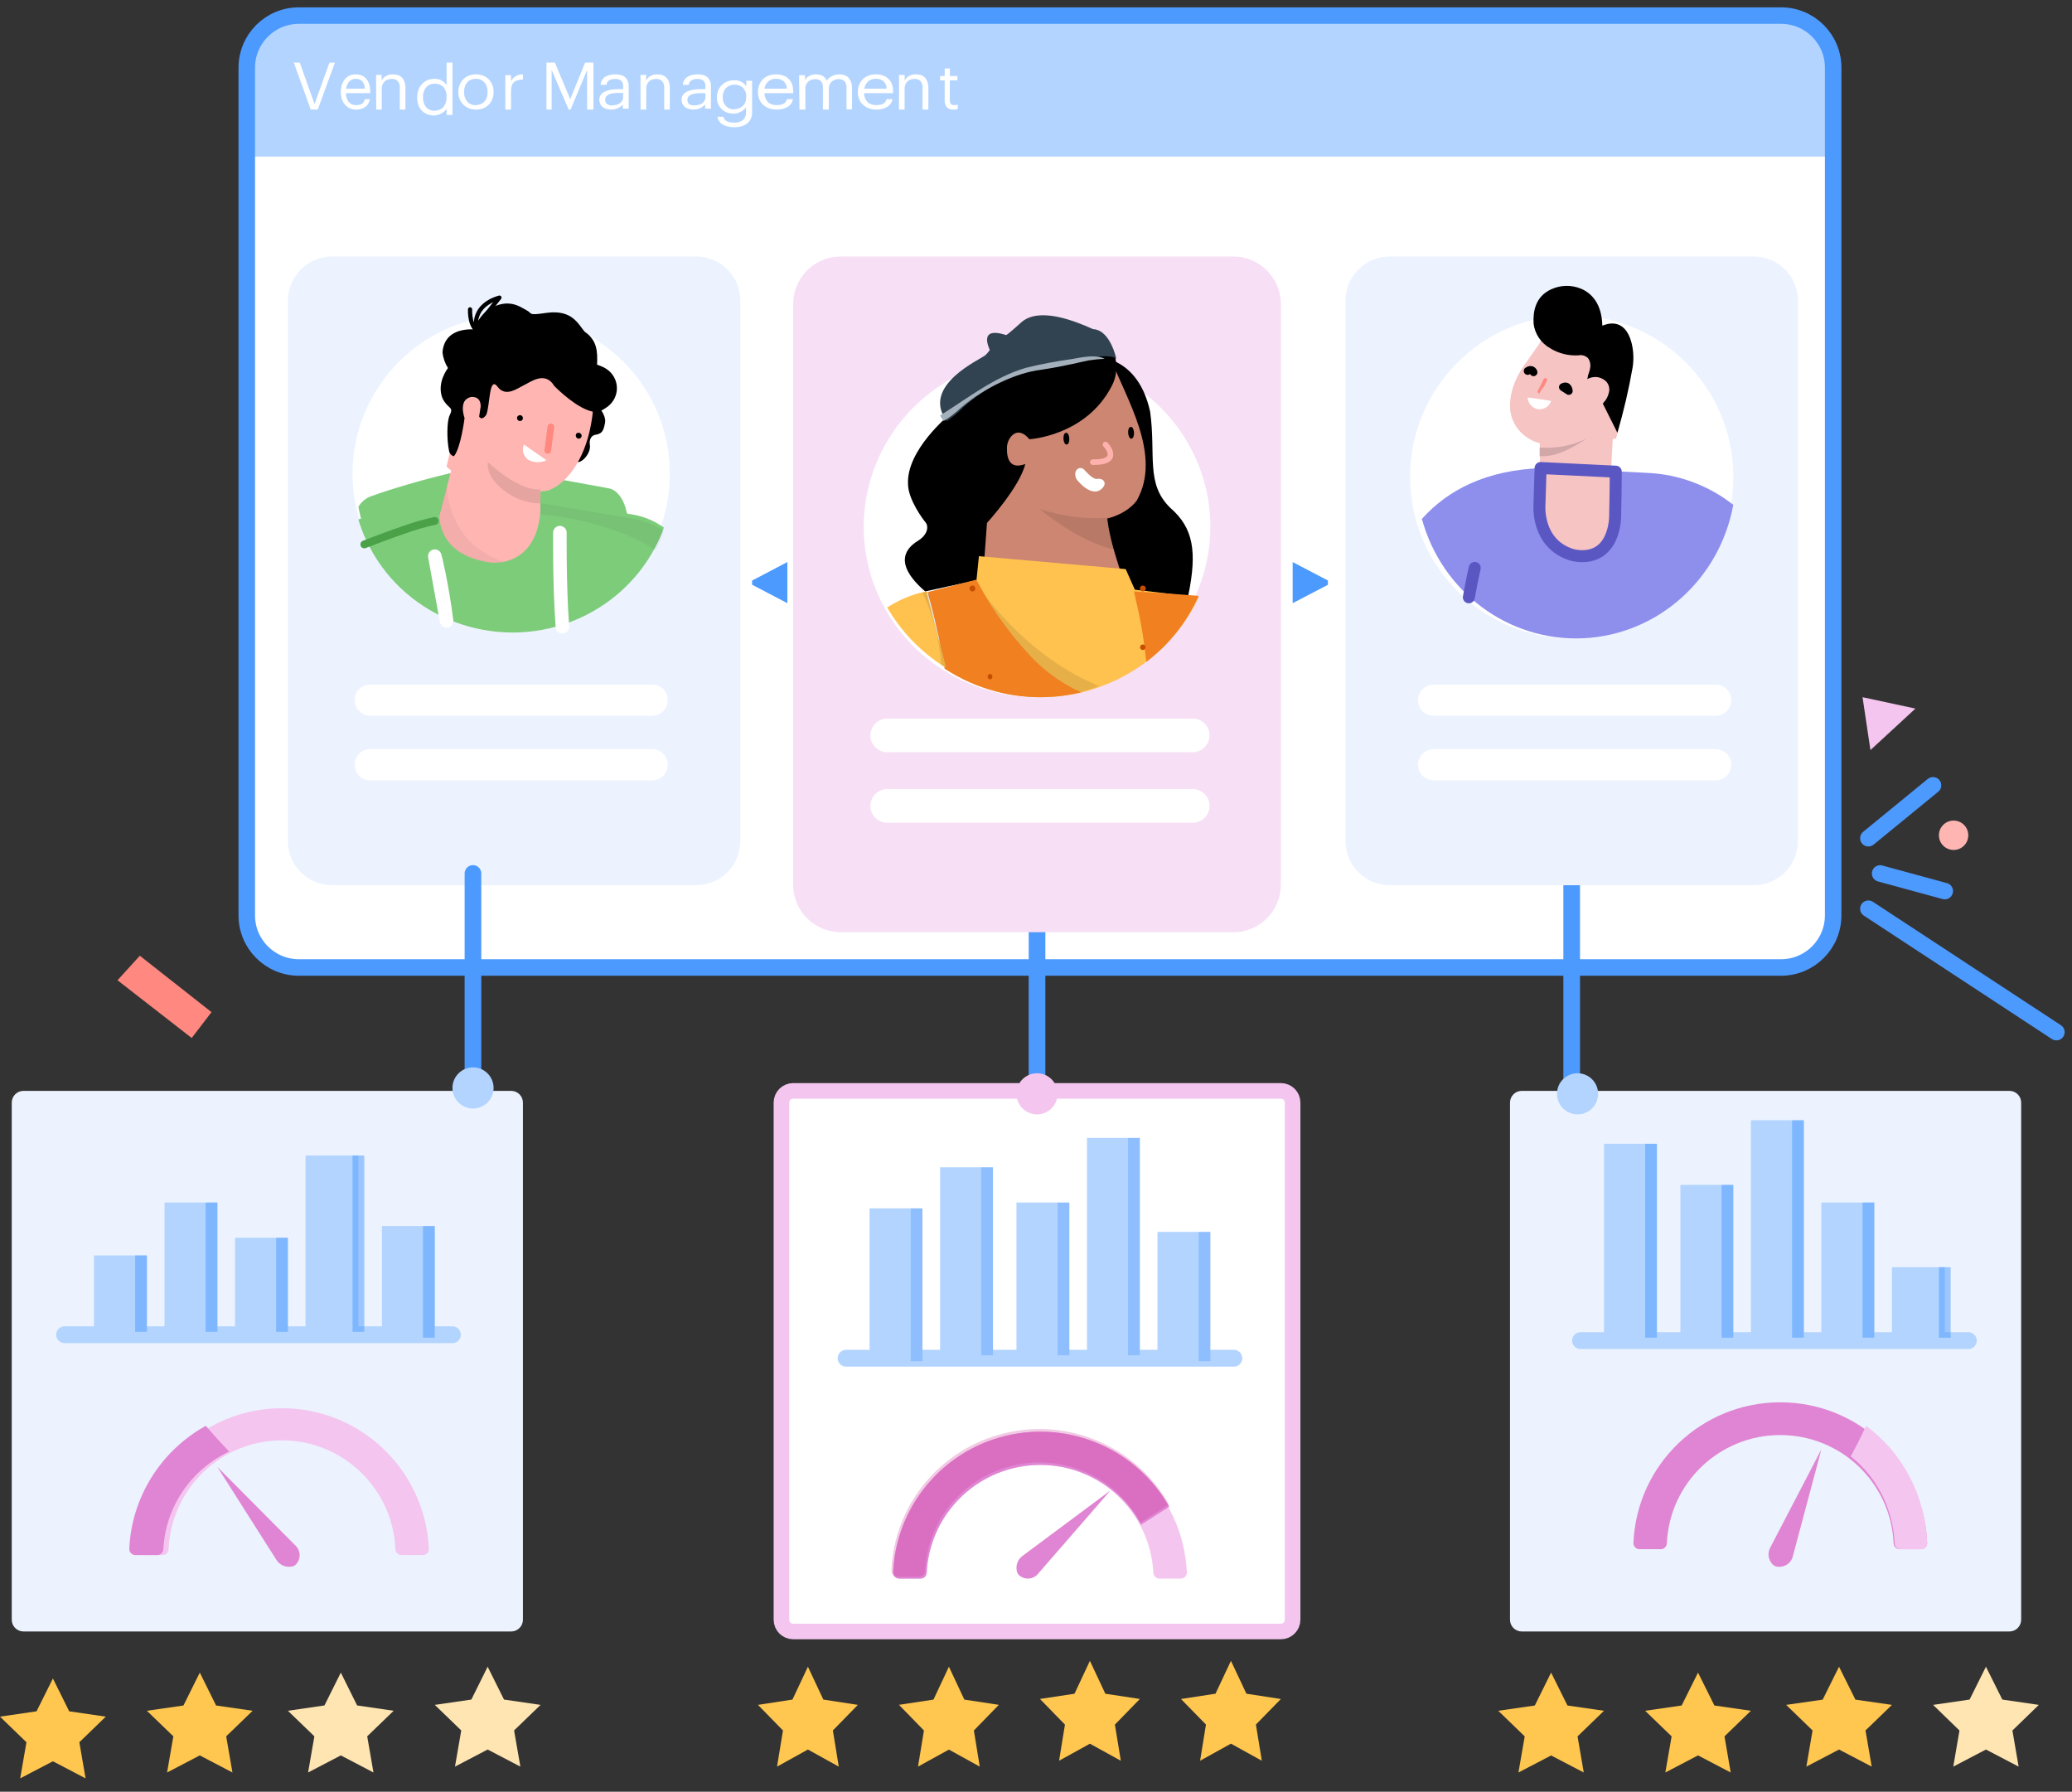 <svg width="133" height="115" viewBox="0 0 133 115" fill="none" xmlns="http://www.w3.org/2000/svg">
<rect x="0" y="0" width="133" height="115" fill="#333333" stroke="none"/>
<path d="M114.324 1H19.185C17.338 1 15.84 2.498 15.84 4.345V58.752C15.84 60.6 17.338 62.097 19.185 62.097H114.324C116.171 62.097 117.669 60.6 117.669 58.752V4.345C117.669 2.498 116.171 1 114.324 1Z" fill="white"/>
<path d="M117.669 10.052V5.47C117.613 2.95 115.572 0.95 113.105 1.001H20.404C17.937 0.95 15.895 2.95 15.84 5.47V10.052H117.669Z" fill="#B2D4FF"/>
<path d="M114.324 1H19.185C17.338 1 15.84 2.498 15.84 4.345V58.752C15.84 60.6 17.338 62.097 19.185 62.097H114.324C116.171 62.097 117.669 60.6 117.669 58.752V4.345C117.669 2.498 116.171 1 114.324 1Z" stroke="#4D9AFF" stroke-width="1.06"/>
<path d="M44.692 16.463H21.309C19.747 16.463 18.48 17.729 18.48 19.291V53.989C18.48 55.551 19.747 56.817 21.309 56.817H44.692C46.254 56.817 47.521 55.551 47.521 53.989V19.291C47.521 17.729 46.254 16.463 44.692 16.463Z" fill="#ECF3FF"/>
<path d="M23.762 49.086H41.865M23.762 44.938H41.865H23.762Z" stroke="white" stroke-width="2" stroke-linecap="round" stroke-linejoin="round"/>
<path d="M85.237 37.535L82.975 38.715V36.075L85.237 37.258V37.535ZM48.277 37.262L50.54 36.075V38.715L48.277 37.531V37.262Z" fill="#4D9AFF"/>
<path d="M30.359 56.063V71.526M100.885 56.063V71.526V56.063Z" stroke="#4D9AFF" stroke-width="1.07" stroke-linecap="round" stroke-linejoin="round"/>
<path d="M128.983 70.017H97.68C97.263 70.017 96.926 70.355 96.926 70.772V103.96C96.926 104.377 97.263 104.715 97.68 104.715H128.983C129.4 104.715 129.737 104.377 129.737 103.96V70.772C129.737 70.355 129.4 70.017 128.983 70.017Z" fill="#ECF3FF"/>
<path d="M101.453 86.046H126.345" stroke="#B2D4FF" stroke-width="1.08" stroke-linecap="round" stroke-linejoin="round"/>
<path d="M102.961 73.412H106.355V85.858H102.961V73.412Z" fill="#B2D4FF"/>
<path opacity="0.5" d="M105.602 73.412H106.356V85.858H105.602V73.412Z" fill="#4D9AFF"/>
<path d="M107.863 76.052H111.258V85.858H107.863V76.052Z" fill="#B2D4FF"/>
<path opacity="0.5" d="M110.504 76.052H111.258V85.858H110.504V76.052Z" fill="#4D9AFF"/>
<path d="M116.914 77.183H120.308V85.857H116.914V77.183Z" fill="#B2D4FF"/>
<path opacity="0.5" d="M119.555 77.183H120.309V85.857H119.555V77.183Z" fill="#4D9AFF"/>
<path d="M121.441 81.332H124.836V85.858H121.441V81.332Z" fill="#B2D4FF"/>
<path opacity="0.5" d="M124.457 81.332H125.211V85.858H124.457V81.332Z" fill="#4D9AFF"/>
<path d="M112.391 71.903H115.785V85.858H112.391V71.903Z" fill="#B2D4FF"/>
<path opacity="0.5" d="M115.031 71.903H115.786V85.858H115.031V71.903Z" fill="#4D9AFF"/>
<path d="M123.307 99.435H121.939C121.724 99.435 121.549 99.26 121.549 99.046C121.37 95.163 118.165 92.108 114.272 92.108C110.38 92.108 107.175 95.163 106.995 99.046C106.995 99.26 106.821 99.435 106.606 99.435H105.237C105.022 99.435 104.848 99.26 104.848 99.046C105.053 93.995 109.214 90.006 114.276 90.006C119.339 90.006 123.499 93.995 123.705 99.046C123.705 99.15 123.663 99.25 123.588 99.323C123.513 99.397 123.412 99.437 123.307 99.435V99.435Z" fill="#E085D3"/>
<path d="M119.778 91.515C119.483 92.186 119.142 92.833 118.801 93.477C120.48 94.8 121.512 96.837 121.616 99.037C121.616 99.257 121.785 99.435 121.995 99.435H123.325C123.534 99.435 123.704 99.257 123.704 99.037C123.593 96.023 122.139 93.239 119.778 91.515Z" fill="#F4C6EF"/>
<path d="M116.914 93.023L113.634 99.323C113.444 99.669 113.494 100.094 113.76 100.388C113.83 100.466 113.922 100.522 114.024 100.548C114.259 100.595 114.503 100.55 114.703 100.421C114.903 100.292 115.042 100.09 115.089 99.86C115.833 97.065 116.914 93.023 116.914 93.023Z" fill="#E085D3"/>
<path d="M99.564 107.355L100.614 109.467L102.96 109.805L101.262 111.448L101.66 113.766L99.564 112.673L97.468 113.766L97.87 111.448L96.172 109.805L98.518 109.467L99.564 107.355ZM108.995 107.355L110.046 109.467L112.389 109.805L110.694 111.448L111.092 113.766L108.995 112.669L106.897 113.766L107.3 111.448L105.6 109.805L107.944 109.467L108.995 107.355ZM118.046 106.978L119.097 109.09L121.441 109.427L119.745 111.067L120.144 113.389L118.046 112.292L115.949 113.389L116.347 111.067L114.652 109.427L116.996 109.09L118.046 106.978Z" fill="#FFC74F"/>
<path d="M127.476 106.978L128.527 109.086L130.871 109.427L129.175 111.071L129.574 113.389L127.476 112.292L125.379 113.389L125.777 111.071L124.082 109.427L126.426 109.086L127.476 106.978Z" fill="#FFE5B2"/>
<path d="M32.811 70.017H1.508C1.092 70.017 0.754 70.355 0.754 70.772V103.96C0.754 104.377 1.092 104.715 1.508 104.715H32.811C33.228 104.715 33.566 104.377 33.566 103.96V70.772C33.566 70.355 33.228 70.017 32.811 70.017Z" fill="#ECF3FF"/>
<path d="M4.148 85.669H29.04" stroke="#B2D4FF" stroke-width="1.08" stroke-linecap="round" stroke-linejoin="round"/>
<path d="M6.035 80.577H9.429V85.48H6.035V80.577Z" fill="#B2D4FF"/>
<path opacity="0.5" d="M8.676 80.577H9.43V85.48H8.676V80.577Z" fill="#4D9AFF"/>
<path d="M10.562 77.183H13.957V85.48H10.562V77.183Z" fill="#B2D4FF"/>
<path opacity="0.5" d="M13.199 77.183H13.954V85.48H13.199V77.183Z" fill="#4D9AFF"/>
<path d="M19.613 74.166H23.008V85.48H19.613V74.166Z" fill="#B2D4FF"/>
<path opacity="0.5" d="M22.629 74.166H23.383V85.48H22.629V74.166Z" fill="#4D9AFF"/>
<path d="M24.516 78.692H27.91V85.858H24.516V78.692Z" fill="#B2D4FF"/>
<path opacity="0.5" d="M27.152 78.692H27.907V85.858H27.152V78.692Z" fill="#4D9AFF"/>
<path d="M15.086 79.446H18.48V85.48H15.086V79.446Z" fill="#B2D4FF"/>
<path opacity="0.5" d="M17.727 79.446H18.481V85.48H17.727V79.446Z" fill="#4D9AFF"/>
<path d="M27.139 99.812H25.771C25.556 99.812 25.381 99.637 25.381 99.421C25.201 95.52 21.995 92.45 18.102 92.45C14.209 92.45 11.004 95.52 10.824 99.421C10.824 99.637 10.649 99.812 10.434 99.812H9.066C8.85 99.812 8.676 99.637 8.676 99.421C8.905 94.364 13.058 90.383 18.104 90.383C23.151 90.383 27.304 94.364 27.533 99.421C27.533 99.525 27.491 99.625 27.418 99.699C27.343 99.772 27.243 99.813 27.139 99.812V99.812Z" fill="#F4C6EF"/>
<path d="M13.209 91.515C10.303 93.127 8.444 96.117 8.297 99.418C8.297 99.636 8.475 99.812 8.694 99.812H10.09C10.309 99.812 10.487 99.636 10.487 99.418C10.632 96.724 12.252 94.325 14.708 93.169C14.195 92.633 13.695 92.082 13.209 91.515V91.515Z" fill="#E085D3"/>
<path d="M13.953 94.154L17.736 100.11C17.938 100.444 18.331 100.62 18.721 100.551C18.826 100.536 18.922 100.487 18.995 100.413C19.157 100.244 19.242 100.017 19.232 99.785C19.223 99.553 19.118 99.335 18.943 99.179L13.953 94.154Z" fill="#E085D3"/>
<path d="M3.396 107.732L4.442 109.84L6.789 110.182L5.094 111.825L5.493 114.143L3.396 113.046L1.296 114.143L1.698 111.825L0 110.182L2.346 109.84L3.396 107.732ZM12.825 107.355L13.871 109.467L16.217 109.805L14.519 111.444L14.921 113.766L12.825 112.669L10.725 113.766L11.127 111.444L9.429 109.805L11.775 109.467L12.825 107.355Z" fill="#FFC74F"/>
<path d="M21.877 107.355L22.923 109.463L25.269 109.805L23.571 111.444L23.973 113.766L21.877 112.669L19.776 113.766L20.179 111.444L18.48 109.805L20.827 109.463L21.877 107.355ZM31.302 106.978L32.352 109.086L34.698 109.427L32.999 111.067L33.402 113.389L31.302 112.292L29.205 113.389L29.607 111.067L27.909 109.427L30.255 109.086L31.302 106.978Z" fill="#FFE5B2"/>
<path d="M66.566 56.063V71.526" stroke="#4D9AFF" stroke-width="1.07" stroke-linecap="round" stroke-linejoin="round"/>
<path d="M82.217 70.017H50.914C50.498 70.017 50.16 70.355 50.16 70.772V103.96C50.16 104.377 50.498 104.715 50.914 104.715H82.217C82.634 104.715 82.972 104.377 82.972 103.96V70.772C82.972 70.355 82.634 70.017 82.217 70.017Z" fill="white"/>
<path d="M82.217 70.017H50.914C50.498 70.017 50.16 70.355 50.16 70.772V103.96C50.16 104.377 50.498 104.715 50.914 104.715H82.217C82.634 104.715 82.972 104.377 82.972 103.96V70.772C82.972 70.355 82.634 70.017 82.217 70.017Z" stroke="#F4C6EF"/>
<path d="M51.86 106.977L52.849 109.086L55.064 109.427L53.462 111.068L53.839 113.389L51.86 112.292L49.878 113.389L50.258 111.068L48.652 109.427L50.867 109.086L51.86 106.977ZM60.91 106.977L61.9 109.088L64.115 109.424L62.512 111.07L62.889 113.389L60.91 112.296L58.926 113.389L59.307 111.07L57.704 109.424L59.919 109.088L60.91 106.977ZM69.961 106.6L70.951 108.711L73.167 109.047L71.564 110.693L71.945 113.012L69.961 111.918L67.981 113.012L68.358 110.693L66.755 109.047L68.971 108.711L69.961 106.6ZM79.013 106.6L80.006 108.709L82.218 109.05L80.615 110.69L80.996 113.012L79.013 111.915L77.033 113.012L77.41 110.69L75.807 109.05L78.022 108.709L79.013 106.6Z" fill="#FFC74F"/>
<path d="M54.309 87.177H79.2" stroke="#B2D4FF" stroke-width="1.08" stroke-linecap="round" stroke-linejoin="round"/>
<path d="M55.816 77.56H59.211V87.366H55.816V77.56Z" fill="#B2D4FF"/>
<path opacity="0.2" d="M58.457 77.56H59.211V87.366H58.457V77.56Z" fill="#0565FF"/>
<path d="M60.344 74.92H63.738V86.989H60.344V74.92Z" fill="#B2D4FF"/>
<path opacity="0.2" d="M62.984 74.92H63.739V86.989H62.984V74.92Z" fill="#0565FF"/>
<path d="M69.773 73.034H73.168V86.989H69.773V73.034Z" fill="#B2D4FF"/>
<path opacity="0.2" d="M72.41 73.034H73.164V86.989H72.41V73.034Z" fill="#0565FF"/>
<path d="M74.297 79.069H77.691V87.366H74.297V79.069Z" fill="#B2D4FF"/>
<path opacity="0.2" d="M76.938 79.069H77.692V87.366H76.938V79.069Z" fill="#0565FF"/>
<path d="M65.246 77.183H68.64V86.989H65.246V77.183Z" fill="#B2D4FF"/>
<path opacity="0.2" d="M67.887 77.183H68.641V86.989H67.887V77.183Z" fill="#0565FF"/>
<path d="M75.792 101.32H74.423C74.208 101.32 74.033 101.145 74.033 100.929C73.815 97.058 70.621 94.031 66.754 94.031C62.889 94.031 59.695 97.058 59.476 100.929C59.476 101.145 59.302 101.32 59.086 101.32H57.718C57.503 101.32 57.328 101.145 57.328 100.929C57.557 95.873 61.711 91.892 66.757 91.892C71.803 91.892 75.956 95.873 76.185 100.929C76.185 101.034 76.144 101.134 76.07 101.207C75.996 101.281 75.896 101.322 75.792 101.32V101.32Z" fill="#F4C6EF"/>
<path d="M73.226 97.878C73.832 97.488 74.447 97.098 75.054 96.708C72.981 93.031 68.709 91.17 64.59 92.151C60.471 93.133 57.506 96.717 57.328 100.931C57.328 101.146 57.504 101.321 57.72 101.321H59.093C59.31 101.321 59.485 101.146 59.485 100.931C59.654 97.669 61.983 94.917 65.183 94.2C68.382 93.483 71.67 94.975 73.226 97.851V97.878V97.878Z" fill="#E085D3"/>
<g opacity="0.5">
<path opacity="0.5" d="M73.196 97.743C73.807 97.351 74.424 96.959 75.034 96.566C72.95 92.867 68.655 90.995 64.514 91.982C60.374 92.969 57.394 96.575 57.215 100.815C57.215 101.031 57.391 101.207 57.608 101.207H58.99C59.207 101.207 59.383 101.031 59.383 100.815C59.553 97.533 61.894 94.765 65.11 94.044C68.327 93.322 71.632 94.823 73.196 97.716V97.743V97.743Z" fill="#C72C91"/>
</g>
<path d="M71.281 95.663L65.645 99.856C65.326 100.081 65.179 100.484 65.276 100.866C65.3 100.968 65.357 101.059 65.437 101.125C65.617 101.273 65.847 101.341 66.077 101.315C66.307 101.287 66.516 101.168 66.658 100.982L71.281 95.663Z" fill="#E085D3"/>
<path d="M66.566 71.526C67.295 71.526 67.886 70.935 67.886 70.206C67.886 69.477 67.295 68.886 66.566 68.886C65.837 68.886 65.246 69.477 65.246 70.206C65.246 70.935 65.837 71.526 66.566 71.526Z" fill="#F4C6EF"/>
<path d="M101.261 71.526C101.99 71.526 102.581 70.935 102.581 70.206C102.581 69.477 101.99 68.886 101.261 68.886C100.532 68.886 99.941 69.477 99.941 70.206C99.941 70.935 100.532 71.526 101.261 71.526Z" fill="#B2D4FF"/>
<path d="M30.363 71.149C31.092 71.149 31.683 70.558 31.683 69.829C31.683 69.1 31.092 68.509 30.363 68.509C29.634 68.509 29.043 69.1 29.043 69.829C29.043 70.558 29.634 71.149 30.363 71.149Z" fill="#B2D4FF"/>
<path d="M124.078 50.406L119.93 53.8M119.93 58.326L131.998 66.246L119.93 58.326ZM120.684 56.063L124.833 57.194L120.684 56.063Z" stroke="#4D9AFF" stroke-width="1.06" stroke-linecap="round" stroke-linejoin="round"/>
<path d="M125.4 54.554C125.921 54.554 126.343 54.132 126.343 53.612C126.343 53.091 125.921 52.669 125.4 52.669C124.879 52.669 124.457 53.091 124.457 53.612C124.457 54.132 124.879 54.554 125.4 54.554Z" fill="#FFB6B2"/>
<path d="M120.062 48.143L119.555 44.749L122.949 45.48L120.062 48.143Z" fill="#F4C6EF"/>
<path d="M7.543 62.917L12.305 66.623L13.577 64.963L8.976 61.343L7.543 62.917Z" fill="#FF8880"/>
<path d="M18.859 4.017H19.241L20.191 6.678L21.146 4.021H21.499L20.395 7.034H19.944L18.859 4.017ZM22.864 7.034C22.729 7.038 22.595 7.013 22.468 6.961C22.351 6.909 22.244 6.833 22.155 6.736C22.064 6.636 21.993 6.516 21.948 6.385C21.898 6.239 21.874 6.084 21.877 5.928V5.889C21.875 5.735 21.898 5.581 21.944 5.435C21.99 5.304 22.058 5.183 22.144 5.077C22.228 4.978 22.332 4.9 22.447 4.848C22.567 4.797 22.695 4.771 22.825 4.772C22.946 4.769 23.067 4.79 23.181 4.833C23.292 4.87 23.394 4.936 23.477 5.024C23.57 5.118 23.64 5.234 23.684 5.363C23.738 5.524 23.765 5.695 23.762 5.866V5.981H22.208C22.202 6.187 22.265 6.389 22.386 6.549C22.512 6.688 22.688 6.76 22.868 6.747C23.188 6.747 23.37 6.62 23.413 6.366H23.737C23.712 6.569 23.607 6.751 23.448 6.866C23.274 6.984 23.07 7.042 22.864 7.034ZM23.42 5.687C23.423 5.507 23.359 5.333 23.242 5.203C23.125 5.1 22.976 5.05 22.825 5.062C22.672 5.056 22.523 5.118 22.415 5.233C22.303 5.36 22.233 5.522 22.215 5.695L23.42 5.687ZM24.139 4.807H24.498V5.163C24.557 5.05 24.647 4.954 24.759 4.888C24.901 4.806 25.063 4.766 25.228 4.772C25.337 4.771 25.444 4.787 25.548 4.819C25.643 4.851 25.73 4.906 25.8 4.977C25.875 5.058 25.931 5.153 25.966 5.255C26.008 5.389 26.028 5.529 26.025 5.67V7.034H25.662V5.635C25.675 5.481 25.629 5.327 25.532 5.205C25.426 5.107 25.283 5.057 25.137 5.066C25.055 5.067 24.974 5.08 24.897 5.105C24.823 5.131 24.755 5.171 24.696 5.221C24.637 5.275 24.59 5.341 24.558 5.414C24.521 5.497 24.504 5.587 24.506 5.677V7.034H24.147L24.139 4.807ZM27.834 7.411C27.692 7.41 27.552 7.383 27.421 7.332C27.292 7.284 27.176 7.208 27.081 7.111C26.982 7.009 26.906 6.887 26.858 6.755C26.803 6.603 26.777 6.442 26.78 6.281V6.245C26.777 6.083 26.803 5.921 26.858 5.768C26.909 5.63 26.986 5.503 27.086 5.392C27.183 5.286 27.303 5.202 27.437 5.143C27.581 5.087 27.734 5.058 27.888 5.06C28.059 5.053 28.229 5.094 28.376 5.179C28.494 5.252 28.593 5.349 28.666 5.463V4.017H29.042V7.38H28.662V6.984C28.625 7.044 28.579 7.097 28.525 7.143C28.468 7.197 28.402 7.244 28.331 7.281C28.258 7.321 28.18 7.353 28.099 7.375C28.014 7.403 27.924 7.415 27.834 7.411V7.411ZM27.876 7.107C27.982 7.107 28.087 7.088 28.186 7.051C28.28 7.02 28.366 6.967 28.434 6.898C28.509 6.82 28.566 6.728 28.604 6.629C28.645 6.501 28.665 6.368 28.662 6.234V6.226C28.683 5.994 28.61 5.764 28.459 5.582C28.316 5.439 28.115 5.363 27.909 5.372C27.698 5.364 27.494 5.446 27.355 5.598C27.212 5.777 27.142 6 27.156 6.226V6.261C27.154 6.389 27.174 6.516 27.214 6.637C27.247 6.732 27.299 6.821 27.367 6.898C27.43 6.966 27.51 7.019 27.599 7.051C27.687 7.091 27.783 7.112 27.88 7.115L27.876 7.107V7.107ZM30.547 7.034C30.392 7.034 30.239 7.006 30.095 6.95C29.961 6.896 29.84 6.817 29.739 6.717C29.637 6.615 29.558 6.494 29.503 6.363C29.447 6.22 29.418 6.069 29.419 5.916V5.89C29.419 5.734 29.449 5.581 29.507 5.435C29.562 5.304 29.642 5.183 29.743 5.081C29.843 4.981 29.964 4.902 30.099 4.852C30.243 4.798 30.396 4.77 30.551 4.772C30.706 4.77 30.859 4.798 31.003 4.852C31.138 4.902 31.261 4.981 31.362 5.081C31.462 5.183 31.541 5.302 31.594 5.432C31.655 5.577 31.685 5.733 31.682 5.889V5.924C31.684 6.079 31.655 6.233 31.594 6.378C31.542 6.51 31.462 6.631 31.358 6.732C31.257 6.833 31.134 6.911 30.998 6.962C30.854 7.013 30.701 7.038 30.547 7.034H30.547ZM30.547 6.74C30.654 6.741 30.76 6.72 30.859 6.679C30.951 6.641 31.033 6.584 31.099 6.511C31.162 6.441 31.211 6.359 31.242 6.271C31.279 6.163 31.296 6.049 31.294 5.935V5.889C31.296 5.774 31.279 5.66 31.242 5.55C31.211 5.453 31.16 5.363 31.09 5.287C31.026 5.214 30.946 5.157 30.855 5.119C30.756 5.078 30.65 5.058 30.543 5.058C30.435 5.058 30.329 5.079 30.231 5.119C30.14 5.157 30.059 5.214 29.995 5.287C29.926 5.362 29.874 5.45 29.843 5.546C29.807 5.656 29.789 5.771 29.791 5.886V5.92C29.78 6.136 29.851 6.349 29.991 6.519C30.13 6.675 30.337 6.76 30.551 6.748L30.547 6.74V6.74ZM32.437 4.822H32.804V5.209C32.84 5.148 32.88 5.09 32.925 5.034C32.974 4.984 33.028 4.938 33.087 4.899C33.15 4.858 33.219 4.826 33.293 4.806C33.383 4.784 33.475 4.772 33.568 4.772V5.1C33.462 5.106 33.356 5.12 33.253 5.143C33.164 5.164 33.081 5.203 33.01 5.259C32.941 5.318 32.888 5.392 32.857 5.476C32.82 5.584 32.802 5.698 32.804 5.812V7.034H32.437V4.822ZM35.077 4.017H35.617L36.605 6.367L37.557 4.017H38.094V7.034H37.687V4.493L36.626 7.034H36.504L35.41 4.493V7.034H35.077V4.017ZM39.259 7.034C39.155 7.034 39.051 7.021 38.95 6.997C38.859 6.972 38.773 6.933 38.698 6.88C38.626 6.826 38.57 6.758 38.533 6.68C38.49 6.589 38.469 6.492 38.471 6.393C38.467 6.282 38.501 6.172 38.57 6.08C38.637 5.991 38.728 5.92 38.834 5.873C38.956 5.818 39.084 5.779 39.218 5.756C39.364 5.733 39.511 5.722 39.659 5.722H39.997V5.564C40.013 5.429 39.971 5.294 39.882 5.186C39.769 5.095 39.619 5.053 39.469 5.07C39.144 5.07 38.962 5.202 38.925 5.447H38.55C38.557 5.335 38.592 5.227 38.653 5.13C38.704 5.047 38.776 4.975 38.863 4.922C38.951 4.866 39.051 4.827 39.156 4.806C39.265 4.783 39.377 4.772 39.49 4.772C39.599 4.772 39.709 4.783 39.816 4.806C39.918 4.826 40.012 4.869 40.092 4.93C40.174 4.995 40.239 5.077 40.282 5.168C40.336 5.287 40.361 5.416 40.356 5.545V6.978H39.976V6.703C39.897 6.801 39.794 6.88 39.675 6.936C39.547 6.997 39.404 7.031 39.259 7.034V7.034ZM39.296 6.759C39.391 6.76 39.485 6.748 39.577 6.725C39.655 6.701 39.728 6.667 39.795 6.623C39.856 6.578 39.907 6.522 39.944 6.457C39.981 6.388 39.999 6.312 39.997 6.235V5.967H39.671C39.561 5.967 39.451 5.974 39.341 5.99C39.252 6.002 39.164 6.026 39.081 6.061C39.013 6.092 38.953 6.137 38.908 6.193C38.865 6.253 38.844 6.322 38.846 6.393C38.84 6.491 38.876 6.587 38.946 6.661C39.042 6.738 39.168 6.776 39.297 6.767V6.759H39.296ZM41.111 4.807H41.473V5.163C41.532 5.05 41.622 4.954 41.733 4.888C41.873 4.806 42.035 4.766 42.197 4.772C42.306 4.771 42.416 4.787 42.52 4.819C42.616 4.851 42.702 4.906 42.772 4.977C42.846 5.058 42.903 5.153 42.937 5.255C42.98 5.389 43 5.529 42.996 5.669V7.034H42.634V5.635C42.648 5.481 42.601 5.327 42.504 5.205C42.398 5.107 42.256 5.056 42.111 5.066C42.029 5.067 41.949 5.08 41.87 5.105C41.797 5.131 41.729 5.17 41.67 5.221C41.61 5.275 41.563 5.341 41.532 5.414C41.496 5.497 41.479 5.587 41.481 5.677V7.034H41.119L41.111 4.807ZM44.539 7.034C44.435 7.034 44.331 7.021 44.23 6.997C44.139 6.972 44.053 6.933 43.978 6.88C43.908 6.825 43.851 6.757 43.813 6.68C43.77 6.589 43.749 6.492 43.751 6.393C43.747 6.282 43.782 6.172 43.85 6.08C43.918 5.992 44.008 5.921 44.114 5.873C44.236 5.818 44.364 5.779 44.498 5.756C44.644 5.733 44.791 5.722 44.939 5.722H45.281V5.564C45.296 5.429 45.253 5.294 45.162 5.186C45.049 5.095 44.899 5.053 44.749 5.07C44.424 5.07 44.242 5.202 44.205 5.447H43.83C43.837 5.335 43.872 5.227 43.933 5.13C43.986 5.046 44.059 4.975 44.147 4.922C44.234 4.866 44.332 4.826 44.436 4.806C44.545 4.783 44.658 4.772 44.77 4.772C44.879 4.772 44.989 4.783 45.096 4.806C45.198 4.826 45.292 4.869 45.372 4.93C45.455 4.994 45.52 5.076 45.562 5.168C45.615 5.287 45.641 5.416 45.636 5.545V6.978H45.261V6.703C45.178 6.8 45.074 6.879 44.956 6.936C44.827 6.997 44.684 7.031 44.539 7.034V7.034ZM44.576 6.759C44.671 6.76 44.765 6.748 44.857 6.725C44.936 6.702 45.011 6.668 45.079 6.623C45.203 6.531 45.277 6.393 45.281 6.246V5.978H44.951C44.842 5.978 44.733 5.986 44.626 6.001C44.534 6.012 44.445 6.037 44.361 6.073C44.293 6.103 44.233 6.148 44.188 6.205C44.145 6.264 44.124 6.334 44.127 6.405C44.12 6.502 44.156 6.598 44.226 6.672C44.325 6.745 44.45 6.778 44.577 6.767V6.759H44.576ZM47.124 8.166C46.971 8.168 46.818 8.149 46.67 8.109C46.555 8.08 46.446 8.032 46.348 7.968C46.264 7.911 46.194 7.837 46.146 7.752C46.096 7.673 46.064 7.585 46.051 7.494H46.435C46.489 7.744 46.72 7.873 47.12 7.873C47.322 7.883 47.52 7.825 47.678 7.71C47.826 7.578 47.902 7.391 47.884 7.202V6.883C47.848 6.94 47.803 6.993 47.752 7.039C47.694 7.09 47.629 7.134 47.558 7.168C47.486 7.206 47.41 7.238 47.331 7.263C47.249 7.285 47.164 7.297 47.079 7.297C46.937 7.295 46.797 7.269 46.666 7.221C46.538 7.17 46.421 7.097 46.323 7.005C46.225 6.91 46.148 6.8 46.096 6.678C46.041 6.545 46.013 6.404 46.014 6.261V6.231C46.014 6.088 46.042 5.947 46.096 5.813C46.148 5.686 46.225 5.569 46.323 5.468C46.422 5.369 46.541 5.289 46.674 5.233C46.816 5.176 46.969 5.147 47.124 5.15C47.295 5.143 47.465 5.183 47.612 5.263C47.729 5.334 47.828 5.427 47.901 5.536V5.183H48.276V7.221C48.28 7.364 48.25 7.506 48.19 7.638C48.137 7.751 48.056 7.851 47.954 7.93C47.851 8.011 47.73 8.07 47.599 8.105C47.446 8.149 47.285 8.169 47.124 8.165L47.124 8.166ZM47.124 7.005C47.229 7.005 47.333 6.987 47.43 6.952C47.523 6.919 47.608 6.869 47.678 6.804C47.751 6.734 47.807 6.652 47.843 6.561C47.883 6.457 47.902 6.348 47.901 6.238V6.208C47.916 6.003 47.843 5.8 47.699 5.642C47.557 5.503 47.356 5.428 47.149 5.438C47.04 5.437 46.931 5.458 46.831 5.498C46.74 5.535 46.658 5.589 46.592 5.658C46.526 5.73 46.477 5.814 46.447 5.905C46.41 6.005 46.392 6.11 46.394 6.215V6.269C46.393 6.377 46.412 6.485 46.452 6.587C46.489 6.673 46.542 6.752 46.608 6.823C46.673 6.886 46.752 6.936 46.84 6.97C46.928 7.006 47.024 7.025 47.12 7.027L47.124 7.005H47.124ZM49.84 7.033C49.676 7.034 49.513 7.007 49.36 6.953C49.22 6.901 49.093 6.824 48.986 6.729C48.878 6.628 48.796 6.509 48.743 6.378C48.682 6.232 48.651 6.078 48.654 5.922V5.891C48.653 5.737 48.682 5.584 48.739 5.438C48.792 5.306 48.873 5.185 48.977 5.08C49.078 4.982 49.201 4.904 49.339 4.852C49.485 4.797 49.643 4.77 49.802 4.772C49.947 4.769 50.091 4.79 50.227 4.833C50.36 4.871 50.48 4.936 50.58 5.023C50.689 5.119 50.773 5.234 50.827 5.362C50.89 5.523 50.92 5.694 50.916 5.865V5.978H49.075C49.068 6.184 49.142 6.384 49.283 6.546C49.435 6.684 49.646 6.756 49.862 6.744C50.244 6.744 50.461 6.617 50.512 6.363H50.899C50.869 6.566 50.743 6.747 50.555 6.862C50.342 6.984 50.093 7.044 49.84 7.033V7.033ZM50.504 5.689C50.507 5.509 50.431 5.335 50.291 5.206C50.155 5.102 49.98 5.05 49.802 5.058C49.62 5.051 49.442 5.113 49.313 5.229C49.178 5.354 49.093 5.516 49.071 5.689H50.504H50.504ZM51.294 4.822H51.674V5.145C51.733 5.034 51.825 4.943 51.939 4.879C52.072 4.804 52.225 4.767 52.381 4.772C52.525 4.77 52.667 4.802 52.794 4.864C52.926 4.935 53.025 5.049 53.071 5.183C53.113 5.114 53.166 5.052 53.228 4.999C53.29 4.95 53.359 4.907 53.431 4.872C53.503 4.837 53.579 4.812 53.658 4.795C53.733 4.78 53.809 4.772 53.886 4.772C53.99 4.771 54.093 4.787 54.191 4.818C54.288 4.849 54.376 4.901 54.448 4.968C54.523 5.048 54.582 5.14 54.621 5.241C54.67 5.372 54.692 5.51 54.688 5.648V7.019H54.336V5.633C54.35 5.481 54.303 5.331 54.204 5.21C54.105 5.12 53.97 5.072 53.832 5.079C53.753 5.08 53.675 5.093 53.6 5.118C53.526 5.141 53.459 5.179 53.402 5.229C53.34 5.28 53.291 5.343 53.257 5.414C53.219 5.496 53.201 5.585 53.204 5.675V7.034H52.823V5.633C52.838 5.482 52.793 5.331 52.695 5.21C52.595 5.119 52.458 5.072 52.319 5.079C52.242 5.08 52.165 5.093 52.092 5.118C52.017 5.142 51.948 5.18 51.889 5.229C51.83 5.282 51.782 5.344 51.749 5.414C51.711 5.496 51.692 5.585 51.695 5.675V7.034H51.315L51.294 4.822ZM56.249 7.034C56.087 7.036 55.925 7.009 55.774 6.954C55.634 6.902 55.507 6.826 55.401 6.729C55.291 6.63 55.207 6.51 55.155 6.379C55.093 6.233 55.063 6.078 55.065 5.922V5.892C55.064 5.737 55.093 5.584 55.15 5.438C55.203 5.306 55.284 5.185 55.388 5.08C55.488 4.982 55.612 4.904 55.749 4.852C55.896 4.797 56.053 4.77 56.211 4.772C56.356 4.769 56.499 4.79 56.636 4.833C56.768 4.871 56.889 4.936 56.988 5.023C57.098 5.117 57.182 5.234 57.235 5.362C57.299 5.523 57.331 5.693 57.328 5.865V5.979H55.468C55.461 6.185 55.537 6.386 55.681 6.546C55.831 6.684 56.04 6.757 56.254 6.744C56.636 6.744 56.852 6.617 56.903 6.364H57.29C57.26 6.566 57.134 6.747 56.946 6.863C56.739 6.982 56.496 7.042 56.25 7.034H56.249ZM56.912 5.69C56.916 5.509 56.839 5.335 56.7 5.206C56.564 5.103 56.389 5.05 56.211 5.058C56.029 5.051 55.853 5.113 55.723 5.229C55.59 5.355 55.505 5.517 55.481 5.69H56.912ZM57.709 4.807H58.071V5.163C58.129 5.05 58.219 4.954 58.33 4.888C58.471 4.806 58.633 4.766 58.797 4.772C58.905 4.771 59.012 4.787 59.115 4.819C59.211 4.851 59.297 4.906 59.367 4.977C59.441 5.058 59.497 5.153 59.532 5.255C59.574 5.389 59.594 5.529 59.591 5.67V7.034H59.217V5.635C59.231 5.481 59.185 5.327 59.088 5.205C58.982 5.108 58.84 5.057 58.695 5.066C58.614 5.067 58.533 5.08 58.455 5.105C58.382 5.131 58.314 5.171 58.255 5.221C58.196 5.275 58.149 5.341 58.118 5.414C58.082 5.497 58.065 5.587 58.066 5.677V7.034H57.705L57.709 4.807V4.807ZM61.191 7.032C61.037 7.047 60.885 6.991 60.774 6.881C60.681 6.768 60.632 6.623 60.638 6.474V5.159H60.345V4.875H60.638V4.394H60.97V4.875H61.452V5.159H60.97V6.438C60.97 6.641 61.055 6.744 61.227 6.744C61.273 6.748 61.32 6.748 61.366 6.744C61.404 6.737 61.441 6.725 61.477 6.711V6.995C61.441 7.011 61.404 7.022 61.366 7.028C61.308 7.035 61.249 7.036 61.191 7.032Z" fill="white"/>
<path d="M79.162 16.463H53.969C52.282 16.463 50.914 17.831 50.914 19.518V56.78C50.914 58.467 52.282 59.834 53.969 59.834H79.162C80.849 59.834 82.217 58.467 82.217 56.78V19.518C82.217 17.831 80.849 16.463 79.162 16.463Z" fill="#F7DFF5"/>
<path d="M56.949 51.726H76.561M56.949 47.2H76.561H56.949Z" stroke="white" stroke-width="2.16" stroke-linecap="round" stroke-linejoin="round"/>
<path d="M77.693 33.799C77.695 35.302 77.38 36.789 76.768 38.166C76.742 38.233 76.711 38.297 76.677 38.36C75.443 40.995 73.197 43.043 70.431 44.054C70.027 44.209 69.615 44.338 69.195 44.441C67.381 44.873 65.486 44.85 63.684 44.376C62.567 44.082 61.505 43.617 60.535 42.998C60.504 42.985 60.474 42.967 60.448 42.944C60.366 42.894 60.287 42.843 60.208 42.786C57.141 40.686 55.351 37.214 55.445 33.541C55.538 29.869 57.503 26.488 60.673 24.542C61.464 24.05 62.316 23.66 63.208 23.381C64.031 23.121 64.884 22.963 65.747 22.91C66.015 22.884 66.284 22.873 66.554 22.875C67.318 22.873 68.081 22.951 68.829 23.107C69.06 23.149 69.288 23.203 69.513 23.269L69.836 23.358C70.398 23.53 70.946 23.744 71.474 24L71.564 24.047C72.156 24.342 72.72 24.689 73.249 25.083C76.042 27.14 77.688 30.369 77.693 33.799V33.799Z" fill="white"/>
<path d="M69.773 22.892C69.773 22.892 72.945 22.415 73.825 26.415C74.214 29.201 73.517 31.036 75.121 32.597C76.615 33.889 76.837 35.427 76.288 38.159L76.226 38.714L70.408 37.904L70.505 32.402L72.569 29.717L69.773 22.892Z" fill="black"/>
<path d="M63.359 29.859L63.525 25.143C63.525 25.143 66.338 20.113 71.308 23.03C72.301 25.63 74.618 29.221 72.963 32.134C71.97 33.434 69.649 33.76 68.325 33.109L63.359 31.174V29.859Z" fill="#CC8672"/>
<path d="M63.457 30.417L62.984 38.212C62.984 38.212 63.265 43.454 68.841 41.144C70.153 40.153 74.729 43.065 72.62 38.566C71.965 36.916 70.93 33.961 71.059 32.519C69.344 32.606 63.457 30.417 63.457 30.417V30.417Z" fill="#CC8672"/>
<g style="mix-blend-mode:multiply" opacity="0.1">
<path d="M71.206 33.205C71.206 33.205 69.413 33.518 66.754 32.68C69.277 34.765 71.202 35.197 71.657 35.32C71.595 33.38 71.206 33.205 71.206 33.205Z" fill="black"/>
</g>
<path d="M59.387 37.96C57.258 36.121 58.213 35.147 58.914 34.716C59.614 34.285 59.583 33.738 59.427 33.552C59.27 33.366 58.284 32.066 58.284 31.052C58.194 28.918 60.789 26.706 61.297 26.318C62.992 22.647 65.396 21.455 67.247 21.067C69.885 20.726 70.97 21.556 71.412 22.464C71.761 23.207 71.74 24.069 71.353 24.793C69.69 27.995 66.073 28.192 66.073 28.192C66.073 28.192 65.466 27.362 64.898 28.018C64.733 28.22 64.641 28.471 64.636 28.732C64.613 29.485 64.851 30.141 65.811 29.783C65.447 31.273 63.353 33.564 63.353 33.564L63.09 37.153L59.387 37.96H59.387ZM72.578 27.401C72.825 27.367 72.875 28.123 72.631 28.154C72.388 28.184 72.319 27.432 72.578 27.401Z" fill="black"/>
<path d="M68.425 27.779C68.674 27.744 68.725 28.5 68.476 28.531C68.227 28.561 68.176 27.809 68.425 27.779Z" fill="black"/>
<path d="M70.96 28.532C70.96 28.532 72.073 29.691 70.148 29.663" stroke="#FFB1AD" stroke-width="0.36" stroke-linecap="round" stroke-linejoin="round"/>
<path d="M60.765 27.023C61.158 26.768 61.521 26.468 61.85 26.131C63.311 24.8 65.341 23.79 66.867 23.6C68.429 23.35 69.516 23.034 69.878 22.97C70.239 22.907 71.385 22.736 71.658 23.034C71.5 22.348 71.043 21.159 70.155 21.124C68.948 20.577 66.725 19.706 65.591 20.66C64.702 21.453 64.576 21.564 64.303 21.635C63.918 21.849 63.561 22.499 63.272 22.78C62.984 23.061 59.077 24.725 60.765 27.023V27.023Z" fill="#314351"/>
<path d="M68.768 23.052C67.797 23.185 66.834 23.368 65.884 23.6C63.839 24.183 62.121 25.557 60.344 26.669C60.408 26.793 60.485 26.912 60.572 27.023C60.974 26.778 61.347 26.49 61.683 26.166C63.181 24.887 65.261 23.916 66.826 23.734C68.425 23.494 69.54 23.189 69.911 23.128C70.24 23.077 70.571 23.044 70.904 23.029C70.368 22.729 69.399 22.938 68.768 23.052V23.052Z" fill="#A4B1BC"/>
<path d="M63.545 22.497C63.526 22.405 62.653 20.759 64.868 21.609C63.921 22.388 63.545 22.497 63.545 22.497Z" fill="#314351"/>
<path d="M70.84 31.232C70.333 31.945 69.548 31.287 69.209 30.889C69.068 30.755 68.999 30.558 69.025 30.36C69.036 30.215 69.132 30.093 69.266 30.053C69.399 30.014 69.542 30.066 69.623 30.184C69.775 30.327 70.162 30.796 70.449 30.737C70.736 30.679 71.043 30.913 70.84 31.232V31.232Z" fill="white"/>
<path d="M76.939 38.337C75.704 40.982 73.455 43.036 70.686 44.052C70.282 44.207 69.869 44.337 69.449 44.44C67.633 44.873 65.736 44.85 63.931 44.374C62.672 42.326 61.837 40.053 61.477 37.685L61.689 37.619H61.713L62.501 37.382L62.678 37.328V37.25L62.836 35.697L63.23 35.732L70.717 36.392L71.97 36.501L72.258 36.528L72.845 37.848L76.644 38.298L76.939 38.337Z" fill="#FFC24F"/>
<g style="mix-blend-mode:multiply" opacity="0.1">
<path d="M70.528 44.035C70.131 44.194 69.725 44.327 69.312 44.433C67.528 44.876 65.663 44.852 63.889 44.365C62.652 42.268 61.831 39.941 61.477 37.516L61.686 37.448H61.709L62.483 37.206C62.495 37.224 62.508 37.241 62.522 37.258C62.693 37.508 62.871 37.758 63.053 38.005L63.468 38.533C64.427 39.731 65.515 40.815 66.709 41.766C67.878 42.693 69.162 43.456 70.528 44.035Z" fill="black"/>
</g>
<path d="M69.396 44.437C67.579 44.874 65.681 44.851 63.876 44.37C62.757 44.072 61.692 43.601 60.721 42.974C60.69 42.959 60.661 42.941 60.635 42.918C60.52 42.228 60.394 41.577 60.272 40.988C60.272 40.949 60.272 40.91 60.244 40.866C59.973 39.568 59.708 38.583 59.59 38.183V38.108V38.05C59.591 38.039 59.591 38.028 59.59 38.018V37.991L62.669 37.206L62.728 37.32C62.795 37.441 62.914 37.661 63.079 37.947C63.194 38.143 63.332 38.375 63.474 38.63C64.173 39.754 64.971 40.813 65.859 41.796C66.831 42.922 68.038 43.823 69.396 44.437V44.437ZM76.939 38.248C76.912 38.313 76.883 38.378 76.849 38.44C76.108 40.029 74.984 41.418 73.575 42.486C73.448 41.139 73.223 39.804 72.903 38.489C72.868 38.317 72.829 38.14 72.79 37.96C74.493 38.056 75.763 38.148 76.595 38.217L76.939 38.248V38.248Z" fill="#F08020"/>
<path d="M63.55 43.25C63.462 43.263 63.396 43.339 63.396 43.429C63.396 43.519 63.462 43.595 63.55 43.608C63.639 43.595 63.705 43.519 63.705 43.429C63.705 43.339 63.639 43.263 63.55 43.25ZM73.356 41.366C73.258 41.366 73.179 41.445 73.179 41.543C73.179 41.641 73.258 41.721 73.356 41.721C73.42 41.721 73.478 41.687 73.51 41.632C73.541 41.577 73.541 41.509 73.51 41.455C73.478 41.4 73.419 41.366 73.356 41.366ZM62.419 37.583C62.315 37.583 62.23 37.668 62.23 37.772C62.23 37.876 62.315 37.96 62.419 37.96C62.523 37.96 62.608 37.876 62.608 37.772C62.608 37.668 62.523 37.583 62.419 37.583ZM73.356 37.583C73.252 37.583 73.168 37.668 73.168 37.772C73.168 37.876 73.252 37.96 73.356 37.96C73.46 37.96 73.545 37.876 73.545 37.772C73.545 37.668 73.46 37.583 73.356 37.583Z" fill="#C74E00"/>
<path d="M60.721 42.863C60.689 42.849 60.659 42.831 60.632 42.809C60.548 42.759 60.468 42.709 60.388 42.651C58.966 41.699 57.79 40.447 56.949 38.99C57.602 38.565 58.322 38.246 59.082 38.045L59.282 37.999C59.36 37.982 59.439 37.969 59.518 37.96V37.988C59.52 37.998 59.52 38.008 59.518 38.018V38.149C59.771 39.124 59.991 39.999 60.184 40.786C60.184 40.828 60.204 40.867 60.212 40.905C60.44 41.634 60.589 42.266 60.721 42.863V42.863Z" fill="#FFC24F"/>
<g style="mix-blend-mode:multiply" opacity="0.1">
<path d="M60.719 42.863C60.69 42.85 60.663 42.832 60.638 42.809C60.561 42.76 60.487 42.71 60.413 42.652C60.307 41.049 59.899 39.483 59.211 38.045L59.395 37.999C59.467 37.982 59.54 37.969 59.613 37.96V37.987C59.614 37.997 59.614 38.008 59.613 38.018V38.149C59.845 39.12 60.048 39.991 60.225 40.775C60.225 40.817 60.244 40.855 60.251 40.894C60.461 41.639 60.598 42.268 60.719 42.863V42.863Z" fill="black"/>
</g>
<path d="M112.579 16.463H89.196C87.634 16.463 86.367 17.729 86.367 19.291V53.989C86.367 55.551 87.634 56.817 89.196 56.817H112.579C114.141 56.817 115.407 55.551 115.407 53.989V19.291C115.407 17.729 114.141 16.463 112.579 16.463Z" fill="#ECF3FF"/>
<path d="M92.023 49.086H110.126M92.023 44.938H110.126H92.023Z" stroke="white" stroke-width="2" stroke-linecap="round" stroke-linejoin="round"/>
<path d="M100.887 40.977C106.615 40.977 111.259 36.334 111.259 30.606C111.259 24.878 106.615 20.234 100.887 20.234C95.159 20.234 90.516 24.878 90.516 30.606C90.516 36.334 95.159 40.977 100.887 40.977Z" fill="white"/>
<g style="mix-blend-mode:multiply" opacity="0.1">
<path d="M98.812 21.974C98.812 21.974 99.47 23.061 101.354 22.838C101.463 22.838 102.012 22.838 101.72 24.331C102.02 24.247 102.744 24.128 103.001 24.697C103.055 24.828 103.199 25.183 102.779 25.892C103.339 25.829 103.752 25.324 103.713 24.749C103.666 24.112 102.576 23.618 102.028 23.984C102.238 23.216 102.35 22.356 100.86 22.439C100.207 22.293 99.576 22.059 98.984 21.743L98.812 21.974V21.974Z" fill="black"/>
</g>
<path d="M103.737 28.146C102.335 28.378 100.916 28.508 99.493 28.532C98.184 28.53 97.085 27.58 96.937 26.325C96.902 25.877 96.95 25.428 97.076 24.997C97.235 24.465 97.478 23.961 97.799 23.503C98.622 22.311 99.84 20.613 99.84 20.613C99.84 20.613 104.632 20.44 104.465 23.419C104.39 25.014 104.146 26.598 103.737 28.146Z" fill="#F7C4C4"/>
<path d="M103.541 27.777L103.408 30.355L104.803 30.442C104.803 30.442 105.638 38.143 99.929 37.111C98.691 36.107 97.315 36.291 97.768 30.316C98.317 30.218 98.858 30.206 98.858 30.131C98.858 30.057 98.835 28.346 98.835 28.346L103.541 27.777Z" fill="#F7C4C4"/>
<path d="M111.258 32.402C110.379 37.203 106.383 40.751 101.614 40.967C96.845 41.182 92.559 38.008 91.269 33.306C92.9 31.487 95.372 30.135 99.122 30.04V30.068L99.052 32.727C98.961 34.166 99.905 35.459 101.279 35.779C101.401 35.807 101.524 35.827 101.647 35.839L101.729 35.811C101.759 35.795 101.795 35.795 101.825 35.811C101.832 35.809 101.839 35.809 101.845 35.811C102.432 35.795 102.969 35.466 103.259 34.943C103.278 34.907 103.302 34.871 103.321 34.832C103.365 34.748 103.406 34.662 103.441 34.574C103.56 34.268 103.643 33.949 103.689 33.623C103.687 33.612 103.687 33.602 103.689 33.591C103.712 33.449 103.728 33.298 103.743 33.139C103.795 32.177 103.795 31.212 103.743 30.25L105.761 30.353C107.756 30.444 109.675 31.159 111.258 32.402Z" fill="#8E8EED"/>
<g style="mix-blend-mode:multiply" opacity="0.15">
<path d="M98.816 28.722C99.856 28.807 100.898 28.61 101.83 28.154C101.217 28.584 99.919 29.38 98.812 29.277C98.821 28.859 98.816 28.722 98.816 28.722Z" fill="black"/>
</g>
<path d="M94.662 36.452C94.662 36.452 94.48 37.229 94.285 38.337M103.714 30.274C103.714 30.274 103.714 31.4 103.674 33.078C103.673 33.354 103.642 33.629 103.581 33.899C103.073 36.093 101.257 35.704 100.897 35.612C98.585 34.891 98.817 32.376 98.817 32.376L98.89 30.04L103.714 30.274Z" stroke="#5B57C2" stroke-width="0.77" stroke-linecap="round" stroke-linejoin="round"/>
<path d="M103.82 27.777L102.884 25.907C102.936 25.834 102.992 25.763 103.053 25.696C103.163 25.538 103.24 25.36 103.28 25.172C103.335 24.938 103.276 24.692 103.119 24.507C102.947 24.328 102.714 24.218 102.465 24.199C102.262 24.188 102.061 24.234 101.885 24.334C101.904 24.276 101.917 24.217 101.924 24.156C101.924 24.095 101.96 24.03 101.979 23.968C102.023 23.843 102.055 23.714 102.077 23.583C102.106 23.385 102.063 23.183 101.955 23.014C101.801 22.84 101.563 22.76 101.333 22.806C100.689 22.848 100.049 22.689 99.504 22.352C98.92 22.023 98.528 21.445 98.442 20.79C98.395 20.047 98.524 19.031 99.593 18.558C100.196 18.287 100.888 18.279 101.497 18.535C102.128 18.808 102.817 19.447 102.853 20.905C103.091 20.805 104.294 20.321 104.729 22.01C104.857 22.526 104.879 23.062 104.796 23.587C104.549 25 104.223 26.399 103.82 27.777V27.777Z" fill="black"/>
<path d="M99.19 24.383C99.19 24.383 98.822 25.137 98.812 25.137" stroke="#FF8880" stroke-width="0.23" stroke-linecap="round" stroke-linejoin="round"/>
<path d="M98.813 25.615L99.567 25.732C99.444 26.093 99.093 26.314 98.727 26.261C98.362 26.208 98.082 25.896 98.059 25.514L98.813 25.615Z" fill="white"/>
<path d="M98.436 23.894C98.436 23.894 98.347 23.612 98.059 23.811M100.699 25.094C100.699 25.094 100.668 24.664 100.321 24.849L100.699 25.094Z" stroke="black" stroke-width="0.5" stroke-linecap="round" stroke-linejoin="round"/>
<path d="M42.995 30.416C42.996 31.567 42.801 32.709 42.418 33.794C42.269 34.229 42.086 34.652 41.873 35.06C40.673 37.4 38.617 39.186 36.132 40.046C31.153 41.755 25.692 39.392 23.531 34.592C23.421 34.355 23.32 34.113 23.235 33.864C23.149 33.615 23.094 33.474 23.04 33.264C22.944 32.948 22.866 32.627 22.806 32.302C21.814 27.027 25.084 21.887 30.281 20.55C30.382 20.527 30.483 20.499 30.585 20.48L30.838 20.425C31.487 20.299 32.147 20.234 32.809 20.234C35.511 20.231 38.103 21.303 40.014 23.213C41.924 25.123 42.997 27.715 42.995 30.416V30.416Z" fill="white"/>
<path d="M40.349 34.324V34.566C38.054 34.376 36.203 34.206 34.736 34.063H34.565C31.2 33.73 29.924 33.544 29.924 33.544L29.232 33.607L28.384 33.683L27.995 33.715L26.217 33.873L23.432 34.118C23.358 33.916 23.292 33.722 23.237 33.509C23.142 33.187 23.064 32.861 23.004 32.531C23.208 32.183 23.535 31.928 23.918 31.818C24.999 31.422 27.116 30.785 28.85 30.385L29.403 30.266C29.916 30.151 30.436 30.076 30.959 30.04C31.091 30.04 31.247 30.04 31.425 30.08H31.461L31.729 30.107C32.955 30.254 34.876 30.579 36.448 30.864C37.93 31.125 39.108 31.351 39.108 31.351C39.108 31.351 39.999 31.454 40.275 33.124C40.337 33.521 40.362 33.923 40.349 34.324V34.324Z" fill="#7DCC7A"/>
<path d="M38.242 25.892C38.242 25.892 38.938 26.585 38.837 27.136C38.735 27.687 38.629 27.838 38.215 27.907C38.028 27.934 37.778 28.13 37.871 28.627C37.899 29.14 37.293 29.814 36.961 29.633C37.684 27.294 38.242 25.892 38.242 25.892V25.892Z" fill="black"/>
<path d="M28.664 29.943L29.002 28.526C29.002 28.526 29.049 28.33 29.394 26.782C29.505 26.381 29.68 26 29.912 25.652C30.262 24.681 30.532 23.966 30.721 23.474C31.03 22.634 31.626 21.924 32.409 21.465C33.465 20.83 34.798 20.83 35.855 21.465C37.625 22.468 38.461 24.504 37.939 27.227C37.499 29.663 36.275 31.069 35.258 31.453C34.34 31.799 29.818 31.188 28.664 29.943Z" fill="#FFB6B2"/>
<path d="M29.197 29.286L28.128 33.395C28.128 33.395 26.816 38.297 30.631 39.061C32.188 39.247 34.447 38.665 34.645 35.102C34.688 32.556 34.699 31.467 34.699 31.467L29.197 29.286Z" fill="#FFB6B2"/>
<g style="mix-blend-mode:multiply" opacity="0.05">
<path d="M30.082 34.666C29.217 33.703 28.721 32.465 28.681 31.172L28.129 33.214C28.129 33.214 26.812 37.947 30.642 38.685C31.89 38.83 33.59 38.486 34.322 36.574C32.77 36.337 31.185 35.813 30.082 34.666V34.666Z" fill="black"/>
</g>
<g style="mix-blend-mode:multiply" opacity="0.1">
<path d="M34.677 31.407C34.677 31.407 33.532 31.657 31.313 29.663C31.159 30.975 33.154 32.384 34.693 32.299C34.704 32.002 34.699 31.704 34.677 31.407Z" fill="black"/>
</g>
<path d="M42.615 33.865C42.464 34.296 42.28 34.714 42.064 35.118C40.85 37.434 38.768 39.201 36.253 40.051C31.215 41.743 25.688 39.404 23.501 34.655C23.39 34.42 23.288 34.181 23.201 33.935C23.114 33.688 23.059 33.549 23.004 33.341L28.357 31.549V31.606C28.357 31.641 28.333 31.695 28.314 31.765C28.171 32.336 28.146 32.929 28.239 33.511C28.432 34.597 29.201 35.792 31.515 36.112C31.779 36.129 32.043 36.113 32.303 36.066C33.155 35.9 34.105 35.341 34.511 33.88C34.614 33.502 34.677 33.115 34.7 32.724C34.698 32.717 34.698 32.709 34.7 32.701V32.678V32.323V32.023H34.724L40.278 32.967L40.747 33.048C41.423 33.185 42.06 33.464 42.615 33.865V33.865Z" fill="#7DCC7A"/>
<g style="mix-blend-mode:multiply" opacity="0.05">
<path d="M42.619 34.09C42.468 34.513 42.284 34.924 42.069 35.32C41.741 35.093 41.397 34.888 41.039 34.707C40.819 34.593 40.595 34.487 40.367 34.389C38.57 33.654 36.666 33.188 34.723 33.007H34.699V32.773V32.598V32.303H34.723L40.261 33.231L40.729 33.31C41.41 33.434 42.055 33.7 42.619 34.09V34.09Z" fill="black"/>
</g>
<path d="M27.909 33.435C27.25 33.578 26.602 33.764 25.971 33.992C25.065 34.297 24.091 34.668 23.383 34.943" stroke="#4AA147" stroke-width="0.5" stroke-linecap="round" stroke-linejoin="round"/>
<path d="M37.297 27.86C37.284 27.838 37.267 27.82 37.246 27.807C37.225 27.793 37.201 27.785 37.177 27.782C37.152 27.776 37.127 27.776 37.102 27.782H37.057C37.029 27.799 37.004 27.822 36.985 27.851L36.965 27.897C36.957 27.931 36.957 27.966 36.965 28C36.969 28.027 36.981 28.052 36.997 28.072C37.011 28.093 37.028 28.112 37.048 28.125C37.068 28.138 37.091 28.146 37.114 28.15C37.139 28.156 37.164 28.156 37.189 28.15L37.237 28.131C37.266 28.116 37.291 28.093 37.309 28.066L37.329 28.019C37.338 27.985 37.338 27.95 37.329 27.916C37.322 27.895 37.311 27.876 37.297 27.86V27.86ZM33.529 26.726C33.517 26.705 33.499 26.688 33.477 26.675C33.459 26.66 33.435 26.652 33.411 26.652C33.387 26.644 33.361 26.644 33.336 26.652L33.288 26.669C33.258 26.684 33.233 26.707 33.215 26.735L33.194 26.777C33.185 26.809 33.185 26.843 33.194 26.875C33.198 26.9 33.208 26.922 33.224 26.941C33.236 26.963 33.254 26.98 33.276 26.992C33.296 27.007 33.32 27.016 33.345 27.019C33.369 27.025 33.393 27.025 33.417 27.019L33.465 27.001C33.495 26.987 33.52 26.965 33.538 26.938L33.559 26.893C33.566 26.861 33.566 26.827 33.559 26.795C33.556 26.77 33.545 26.746 33.529 26.726V26.726Z" fill="black"/>
<path d="M36.101 40.223C35.901 37.553 35.939 34.189 35.939 34.189M28.664 39.846C28.511 38.621 28.315 37.584 28.172 36.853C28.022 36.122 27.91 35.697 27.91 35.697L28.664 39.846Z" stroke="white" stroke-width="0.87" stroke-linecap="round" stroke-linejoin="round"/>
<path d="M35.36 27.4L35.164 28.909" stroke="#FF8880" stroke-width="0.43" stroke-linecap="round" stroke-linejoin="round"/>
<path d="M33.63 28.532L35.075 29.541C34.728 29.704 34.313 29.704 33.966 29.541C33.902 29.507 33.845 29.464 33.796 29.413C33.568 29.168 33.504 28.831 33.63 28.532Z" fill="white"/>
<path d="M30.173 19.857C30.173 19.91 30.107 21.207 30.926 21.366M30.567 20.989C30.567 20.989 30.276 19.618 32.058 19.103L30.567 20.989Z" stroke="black" stroke-width="0.27" stroke-linecap="round" stroke-linejoin="round"/>
<path d="M30.209 25.485C30.209 25.485 30.86 25.357 30.855 26.084L30.756 26.733C30.756 26.733 30.903 27.051 31.213 26.628C31.467 26.01 31.376 24.02 31.974 24.867C32.491 25.493 33.213 24.922 33.638 24.72C34.062 24.518 34.995 23.783 35.587 24.786C36.38 25.563 37.48 26.445 38.365 26.465C38.59 26.369 38.804 26.248 39 26.103C39.423 25.787 39.648 25.277 39.591 24.758C39.534 24.239 39.205 23.787 38.722 23.566C38.594 23.504 38.461 23.45 38.325 23.406C38.365 22.559 38.325 21.832 37.531 21.292C37.107 20.799 36.738 19.87 35.118 20.076C33.82 20.266 34.213 20.126 33.809 19.92C33.404 19.714 32.618 19.042 31.268 19.92C30.884 20.247 30.596 20.668 30.435 21.141C29.57 21.098 28.494 21.362 28.403 22.617C28.442 22.974 28.563 23.318 28.756 23.624C28.756 23.624 28.002 24.56 28.403 25.567C28.756 26.278 29.153 26.076 28.863 26.659C28.673 27.047 28.68 28.279 28.823 28.928C28.845 29.097 28.966 29.238 29.133 29.286C29.578 28.773 29.82 26.834 29.82 26.834C29.82 26.834 29.395 25.699 30.209 25.485V25.485Z" fill="black"/>
</svg>
